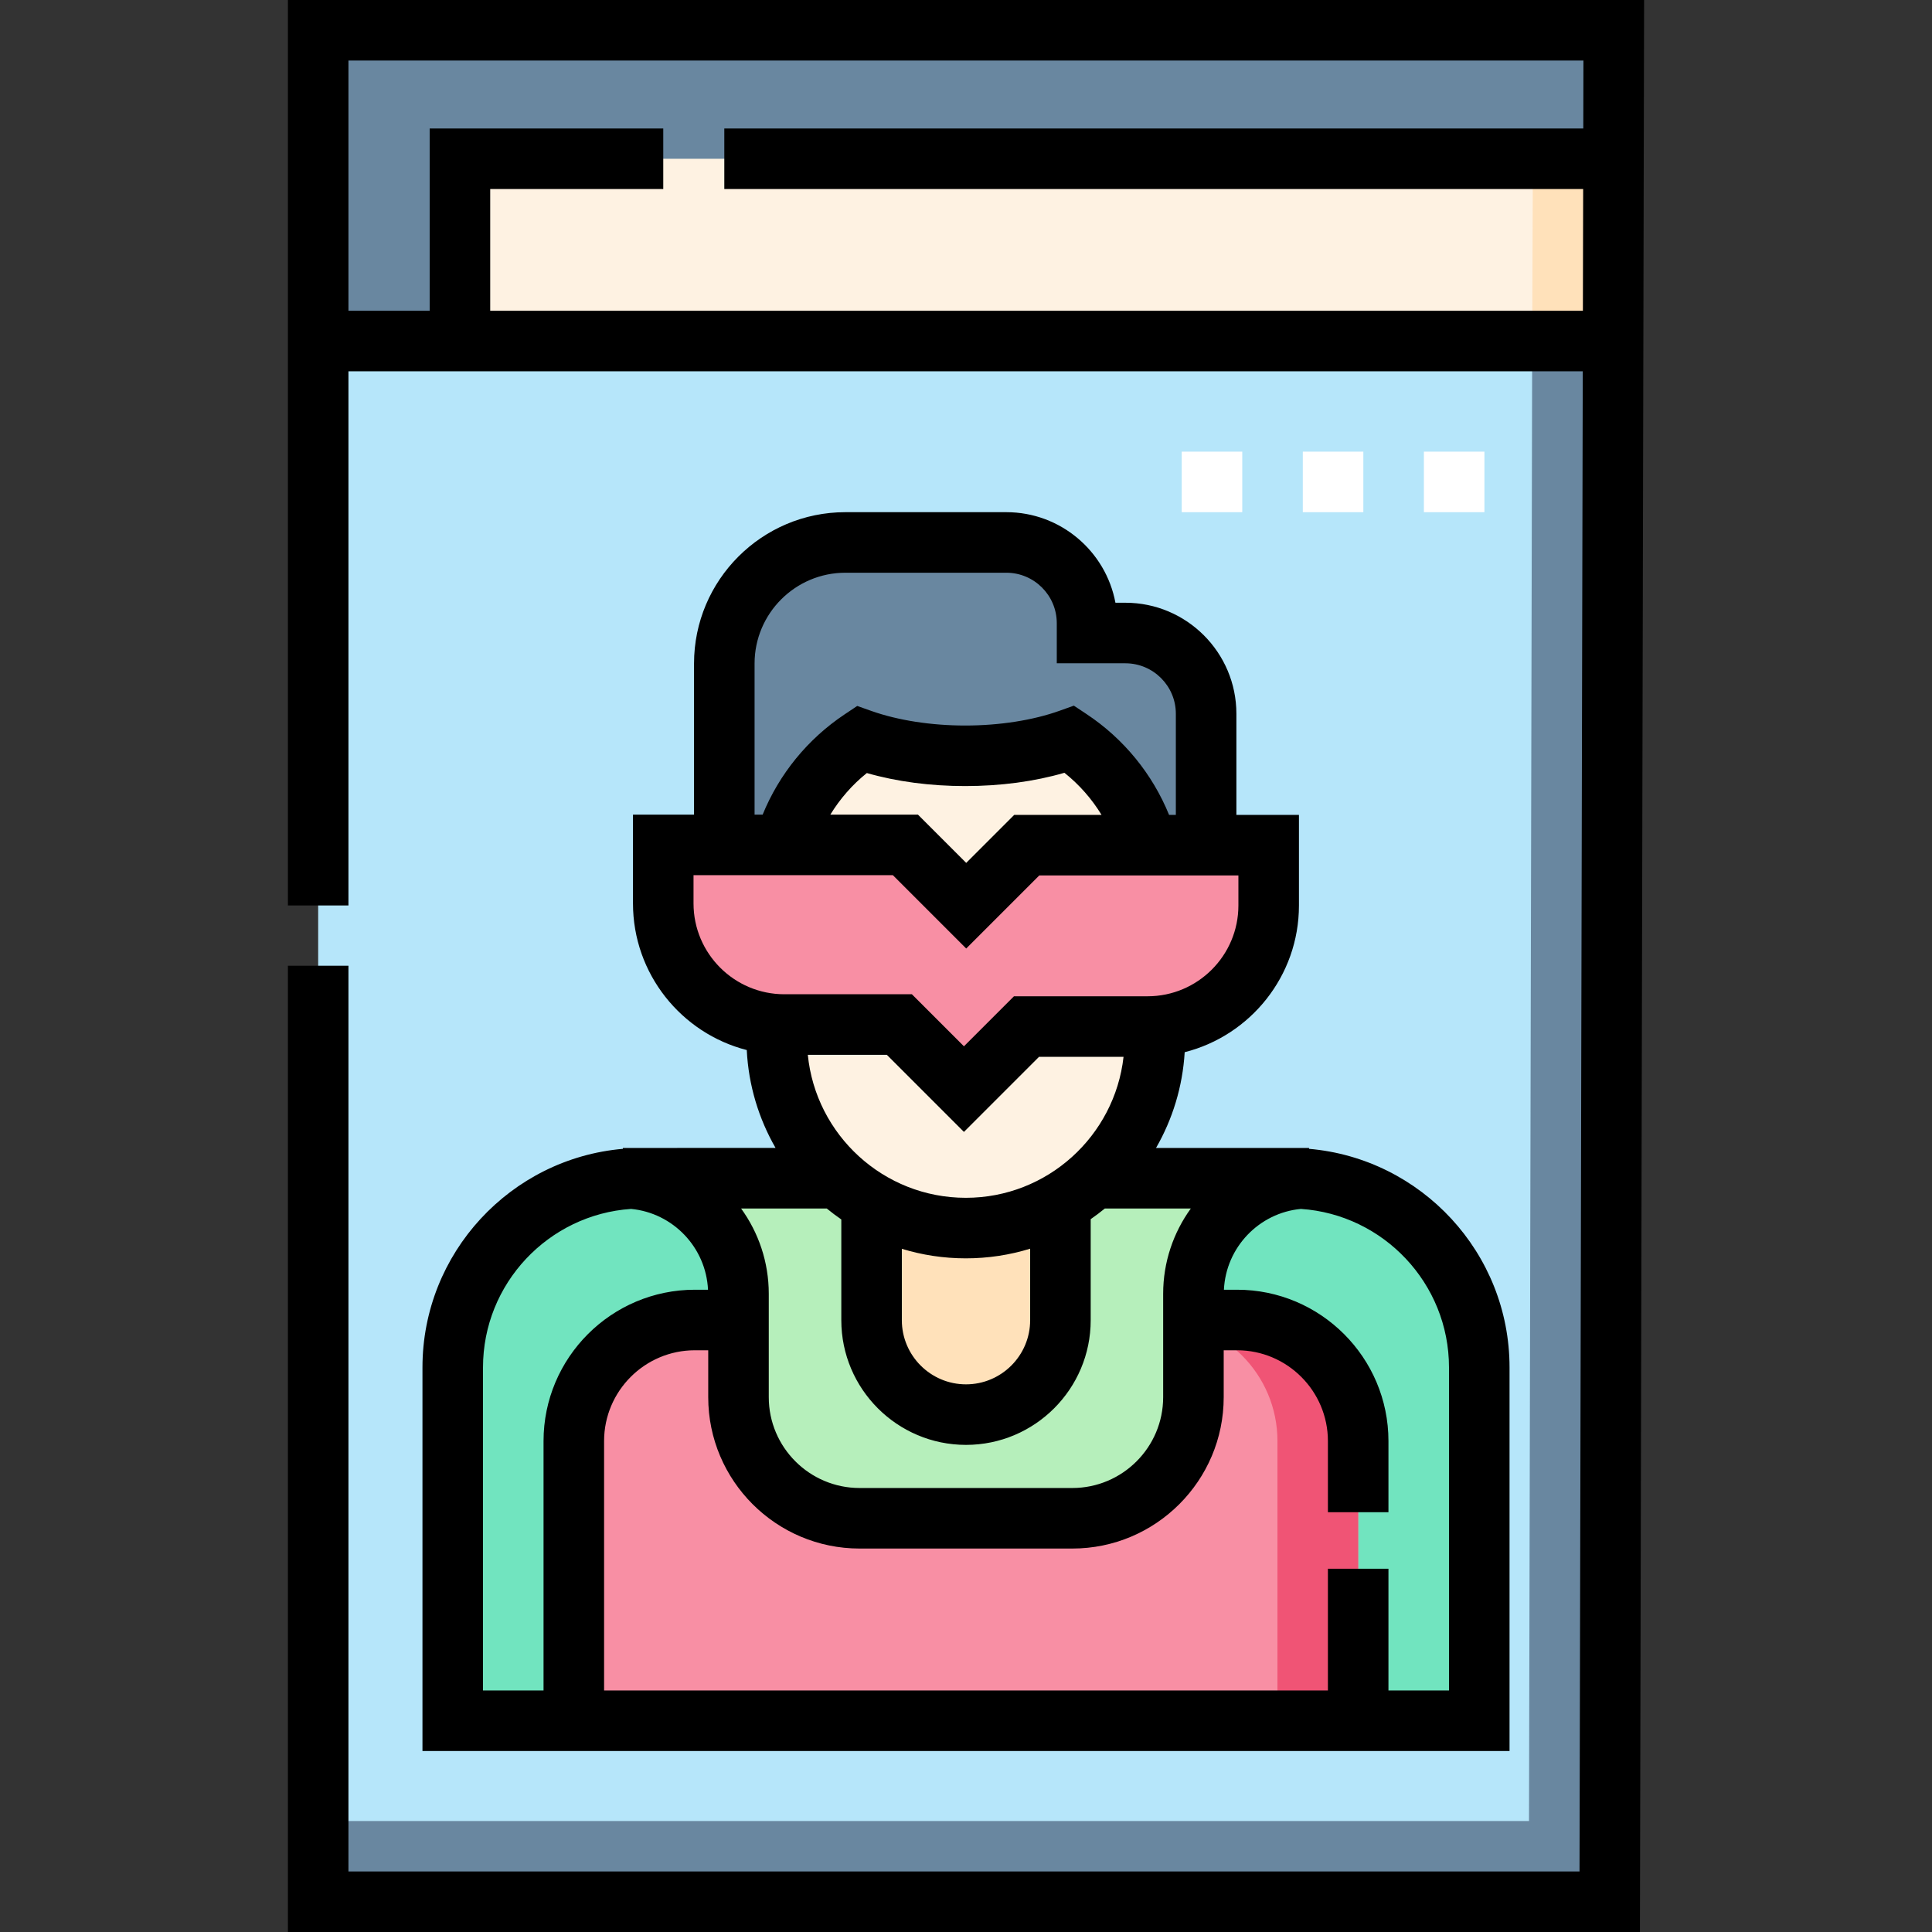 <svg id="Layer_1" enable-background="new 0 0 478.678 478.678" height="512" viewBox="0 0 478.678 478.678" width="512" xmlns="http://www.w3.org/2000/svg"><rect x="0" y="0" width="478.678" height="478.678" fill="#333333" stroke="none"/><g><g><path d="m398.831 471.178h-320v-463.678h321z" fill="#b6e6fa"/><path d="m379.787 7.5-.956 443.678h-300v20h320l1-463.678z" fill="#6987a0"/><path d="m398.831 84.5h-320v-77h321z" fill="#6987a0"/><path d="m113.956 39.339h285.69v45.161h-285.69z" fill="#fef2e2"/><path d="m379.787 39.339-.166 45.161h19.21l1-45.161z" fill="#ffe1ba"/><path d="m319.621 291.92h-160.563c-25.895 0-46.887 20.992-46.887 46.887v87.532h254.337v-87.532c0-25.895-20.992-46.887-46.887-46.887z" fill="#71e4bf"/><path d="m306.508 327.045h-43.774v.049c0 12.92-10.474 23.395-23.395 23.395-12.92 0-23.395-10.474-23.395-23.395v-.049h-43.774c-16.569 0-30 13.431-30 30v69.293h194.337v-69.293c.001-16.568-13.431-30-29.999-30z" fill="#f88fa4"/><path d="m306.508 327.045h-20c16.569 0 30 13.432 30 30v69.293h20v-69.293c0-16.568-13.432-30-30-30z" fill="#f05475"/><path d="m182.973 320.562v25.609c0 16.569 13.431 30 30 30h52.715c16.569 0 30-13.431 30-30v-25.609c0-15.753 12.889-28.642 28.642-28.642h-170c15.754 0 28.643 12.889 28.643 28.642z" fill="#b6efbb"/><path d="m239.29 304.271c-8.488 0-16.461-2.3-23.346-6.29v29.113c0 12.921 10.474 23.395 23.395 23.395 12.92 0 23.395-10.474 23.395-23.395v-29.17c-6.907 4.026-14.915 6.347-23.444 6.347z" fill="#ffe1ba"/><path d="m278.831 156.839h-9.5v-2.438c0-11.046-8.954-20-20-20h-39.875c-16.569 0-30 13.431-30 30v45h89.875v-.063h29.5v-32.5c0-11.045-8.955-19.999-20-19.999z" fill="#6987a0"/><path d="m265.046 183.161c-7.174 2.567-16.152 4.096-25.903 4.096-9.665 0-18.573-1.502-25.716-4.028-12.617 8.415-20.975 22.771-20.975 38.989v35.214c0 25.761 21.077 46.838 46.838 46.838 25.761 0 46.838-21.077 46.838-46.838v-35.214c0-16.262-8.405-30.652-21.082-39.057z" fill="#fef2e2"/><path d="m194.331 253.839h28.5l16 16 15.5-15.5h30c16.569 0 30-13.431 30-30v-14.938h-59.938l-15 15-15.063-15.063h-60v14.5c.001 16.569 13.432 30.001 30.001 30.001z" fill="#f88fa4"/></g><g><g><path d="m367.786 126.901h-15v-15h15zm-30 0h-15v-15h15zm-30 0h-15v-15h15z" fill="#fff"/></g><g><path d="m71.331 0v224.339h15v-132.339h305.817l-.801 371.678h-305.016v-224.402h-15v239.401h334.983l1.033-478.677zm50.125 77v-30.161h42.875v-15h-57.875v45.161h-20.125v-62h305.983l-.036 16.839h-212.822v15h212.79l-.066 30.161z"/><path d="m154.331 284.42v.218c-27.782 2.406-49.66 25.773-49.66 54.168v95.032h269.337v-95.032c0-28.401-21.886-51.773-49.677-54.17v-.217c-.707 0-37.908 0-37.908 0 4.064-7.069 6.587-15.128 7.099-23.724 16.248-4.11 28.309-18.849 28.309-36.357v-22.438h-15.5v-25.063c0-15.164-12.337-27.5-27.5-27.5h-2.467c-2.383-12.754-13.599-22.438-27.033-22.438h-39.875c-20.678 0-37.5 16.822-37.5 37.5v37.438h-15.125v22c0 17.465 12.001 32.179 28.19 36.329.438 8.795 2.989 17.037 7.136 24.252 0 .002-37.118.002-37.826.002zm54.114 17.713v24.961c0 17.035 13.859 30.895 30.895 30.895s30.895-13.859 30.895-30.895v-25.031c1.204-.837 2.378-1.714 3.508-2.643h21.302c-4.308 5.95-6.856 13.252-6.856 21.142v25.609c0 12.407-10.094 22.5-22.5 22.5h-52.715c-12.406 0-22.5-10.093-22.5-22.5v-25.609c0-7.89-2.549-15.192-6.856-21.142h21.221c1.161.955 2.367 1.855 3.606 2.713zm15 7.275c5.016 1.532 10.335 2.363 15.846 2.363 5.546 0 10.899-.84 15.943-2.391v17.714c0 8.764-7.13 15.895-15.895 15.895s-15.895-7.13-15.895-15.895v-17.686zm15.846-12.637c-20.373 0-37.177-15.568-39.144-35.432h19.577l19.106 19.106 18.606-18.606h20.938c-2.197 19.624-18.882 34.932-39.083 34.932zm-119.621 42.036c0-20.81 16.226-37.891 36.689-39.284 10.374.993 18.559 9.515 19.062 20.023h-3.251c-20.678 0-37.5 16.822-37.5 37.5v61.793h-15zm239.337 0v80.032h-15v-30.167h-15v30.167h-179.337v-61.793c0-12.407 10.094-22.5 22.5-22.5h3.303v11.625c0 20.678 16.822 37.5 37.5 37.5h52.715c20.678 0 37.5-16.822 37.5-37.5v-11.625h3.319c12.406 0 22.5 10.093 22.5 22.5v17.627h15v-17.627c0-20.678-16.822-37.5-37.5-37.5h-3.268c.503-10.511 8.693-19.035 19.073-20.023 20.466 1.389 36.695 18.471 36.695 39.284zm-172.051-174.406c0-12.407 10.094-22.5 22.5-22.5h39.875c6.893 0 12.5 5.607 12.5 12.5v9.938h17c6.893 0 12.5 5.607 12.5 12.5v25.063h-1.677c-4.113-10.124-11.229-18.868-20.462-24.991l-3.132-2.077-3.539 1.266c-6.594 2.359-14.896 3.658-23.377 3.658-8.408 0-16.653-1.278-23.215-3.599l-3.539-1.251-3.123 2.083c-9.153 6.104-16.214 14.796-20.313 24.849h-1.997v-37.439zm85.967 37.5h-21.636l-11.894 11.894-11.956-11.956h-21.713c2.389-3.907 5.432-7.412 9.049-10.309 7.364 2.118 15.702 3.228 24.37 3.228 8.755 0 17.166-1.131 24.583-3.291 3.675 2.929 6.783 6.469 9.197 10.434zm-101.092 21.938v-7h49.394l18.169 18.169 18.106-18.106h49.331v7.438c0 12.407-10.094 22.5-22.5 22.5h-33.106l-12.394 12.394-12.894-12.894h-31.606c-12.407-.001-22.5-10.094-22.5-22.501z"/></g></g></g></svg>